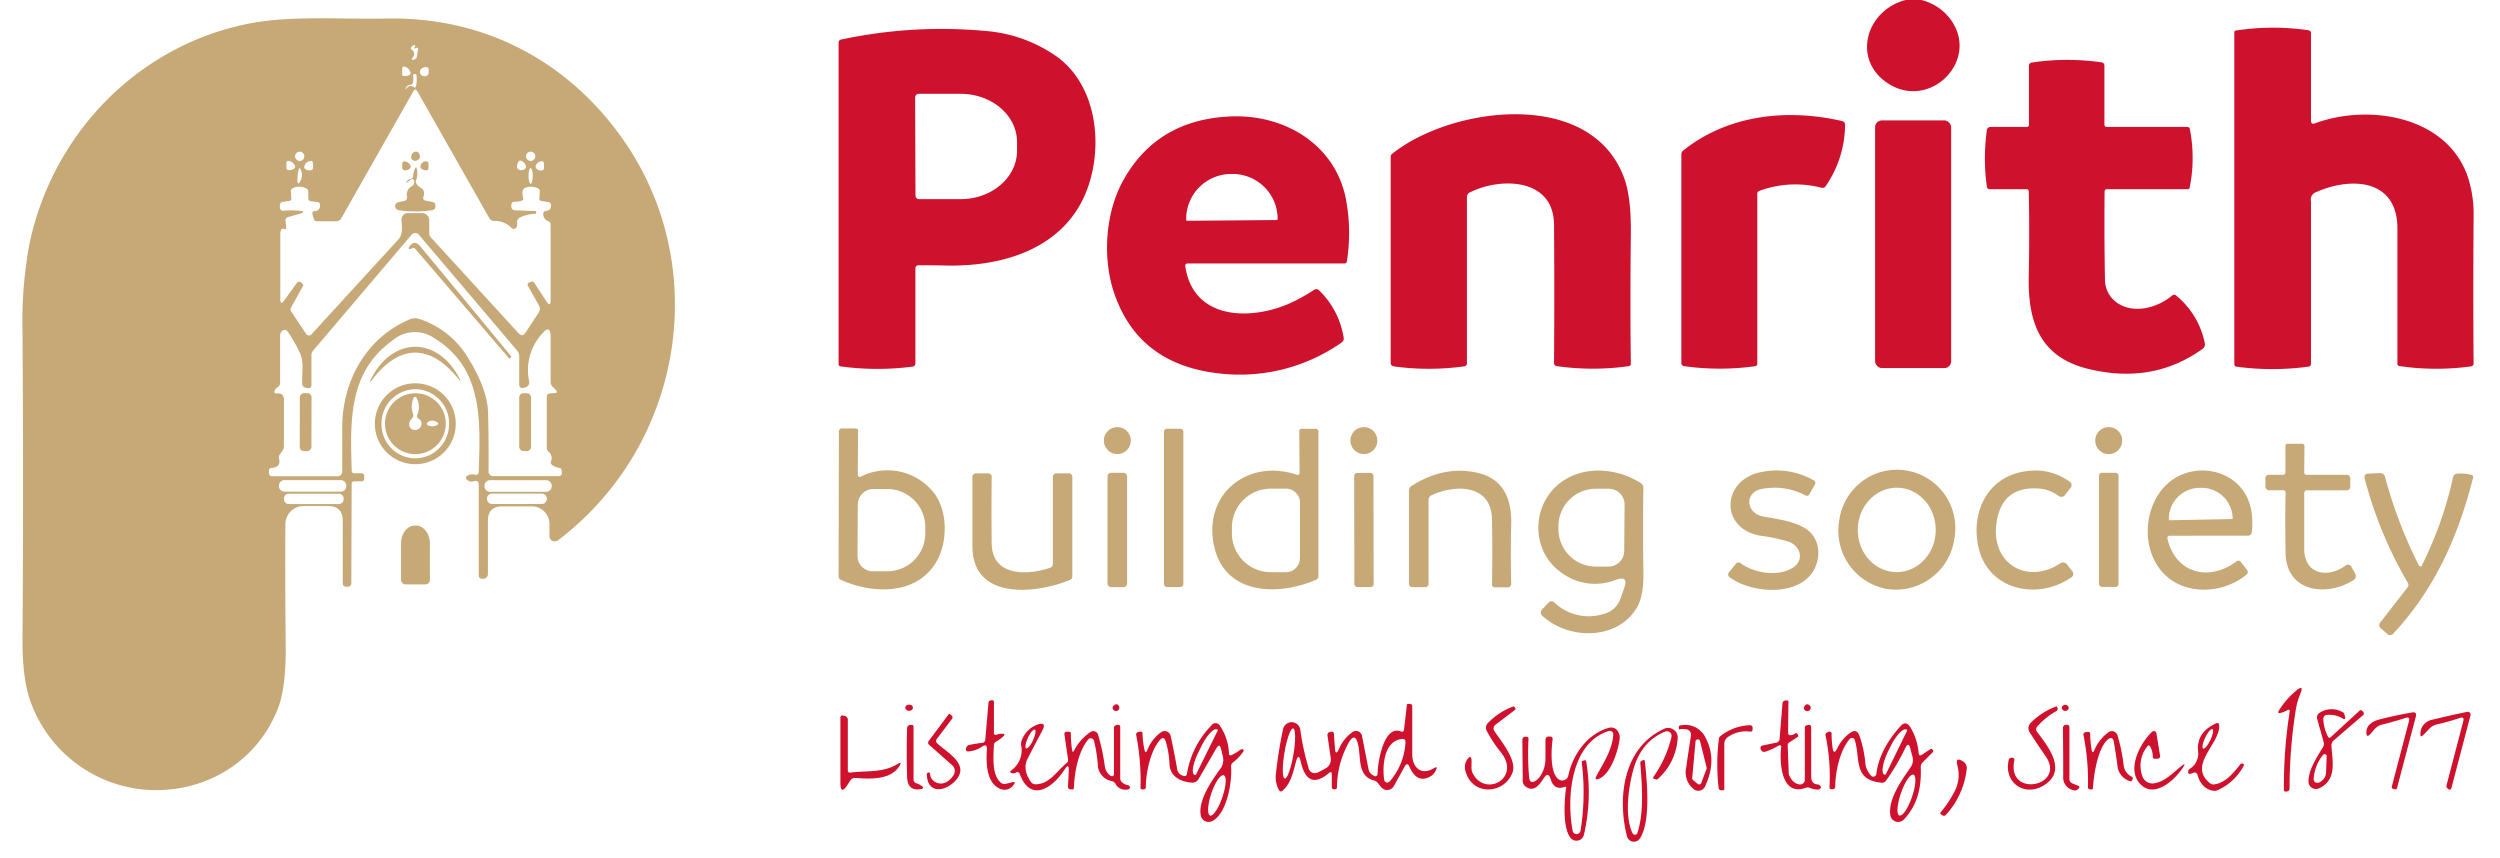 <svg id="Layer_1" data-name="Layer 1" xmlns="http://www.w3.org/2000/svg" viewBox="0 0 539 185"><defs><style>.cls-1{fill:#ce122d;}.cls-2{fill:#c7a877;}</style></defs><path class="cls-1" d="M410.88,0h3.35a11.16,11.16,0,0,1,6,3.78c7.16,8.94-4.21,20.45-13.48,14C399.21,12.53,402.51,2.1,410.88,0Z"/><path class="cls-2" d="M103.21,101.72c.4-11.37.87-22.46-9.69-28.89a7.33,7.33,0,0,0-8.69.41c-9.72,6.87-9.34,17.34-9,28.21a.52.52,0,0,0,.6.58h1.37c.53,0,.78.26.73.79l0,.47a.52.52,0,0,1-.52.48H76.41a.52.52,0,0,0-.59.59l-.08,21.43a.7.7,0,0,1-.7.7H75l-.48,0a.68.68,0,0,1-.62-.68V112.3q0-3.21-3.21-3.19l-5.26,0A3.9,3.9,0,0,0,61.53,113q-.08,12.75.07,26.17.09,8.87-1.6,13.35c-4.53,12-16.4,18.85-29,17.71A28.79,28.79,0,0,1,6.35,150.57q-1.56-4.74-1.5-13.2.24-31.89,0-65.77A91.79,91.79,0,0,1,6.37,52.47c5-23.56,23.15-42.4,46.79-47.28C62.49,3.27,73,4.19,83,4c20.92-.5,39.12,8.82,51.18,25.86,19.48,27.54,13.21,66.1-13.88,86.63a1.16,1.16,0,0,1-1.61-.22,1.17,1.17,0,0,1-.23-.7l0-2.59a3.77,3.77,0,0,0-3.75-3.8h-6.42q-3.09,0-3.1,3.08v11.53a1,1,0,0,1-1,1h-.27a.71.71,0,0,1-.71-.71V104.52q0-1.06-1-.78a1.5,1.5,0,0,1-1.61-.39.45.45,0,0,1,0-.65l0,0a1.87,1.87,0,0,1,1.76-.36C102.93,102.44,103.19,102.25,103.21,101.72ZM89.36,10.37a.48.48,0,0,1,.07-.29c.21-.34.12-.44-.26-.31a.82.82,0,0,0-.42.29.39.39,0,0,0,0,.63A1.07,1.07,0,0,1,89,12.35c-.37.47-.27.64.31.49a.83.83,0,0,0,.31-.16c.46-.44.29-1.41.53-2,.08-.21,0-.34-.21-.38a.45.45,0,0,0-.43.16.08.08,0,0,1-.11,0A.05.05,0,0,1,89.36,10.37Zm-2.33,6a2.84,2.84,0,0,0,1-.08.54.54,0,0,0,.42-.82,1.76,1.76,0,0,0-.93-1q-.81-.37-.81.51v1A.34.34,0,0,0,87,16.38Zm5-.07a.61.61,0,0,0,.39-.56v-.67a.53.53,0,0,0-.63-.6,1.5,1.5,0,0,0-1,.43.88.88,0,0,0,0,1.24h0A1.1,1.1,0,0,0,92.07,16.31Zm-3.59,2a1.11,1.11,0,0,0-.91.58q-.34.62.15.12a1.1,1.1,0,0,1,1.54-.22c.26.19.42.12.48-.19a7.14,7.14,0,0,0,.07-2.47c0-.14-.1-.19-.24-.16l-.25.05a.26.26,0,0,0-.23.34,4.23,4.23,0,0,1,0,1.42A.61.61,0,0,1,88.48,18.27ZM61.07,49.32c-.19-.09-.36,0-.49.31a1.74,1.74,0,0,0-.15.71l0,14.13c0,1,.29,1.09.87.28L64,61a.64.64,0,0,1,.89-.15l.08.07.27.28a.4.4,0,0,1,.07.48l-2.53,4.56a.83.83,0,0,0,0,.91L66,72a.75.75,0,0,0,1,.22l.14-.12q9-9.84,18.76-20.48c1-1.08.76-2.85.65-4.19a1.38,1.38,0,0,1,1.26-1.48H88l2.77,0a1.58,1.58,0,0,1,1.77,1.8l0,2.48a1.46,1.46,0,0,0,.39,1l18.86,20.6c.55.61,1.06.57,1.51-.12l2.82-4.27a1.43,1.43,0,0,0,.06-1.61l-2.31-4.12a.5.5,0,0,1,.28-.8l.39-.17a.53.53,0,0,1,.63.19L117.82,65c.59.89.89.8.89-.27V48.48a.8.8,0,0,0-.57-.82,1.55,1.55,0,0,1-1-1.58.51.51,0,0,1,.48-.58l.39-.08a.94.94,0,0,0,.73-.67,1.12,1.12,0,0,0,.07-.4.7.7,0,0,0-.67-.8l-1.37-.21a.5.5,0,0,1-.48-.6l.1-1.41a.77.77,0,0,0-.46-.76,3.42,3.42,0,0,0-2.62-.12,1,1,0,0,0-.65.84,3.57,3.57,0,0,0,.13,1.38.41.41,0,0,1-.29.58,4.11,4.11,0,0,1-1.48.24c-.54,0-.8.25-.77.8l0,.25a.77.77,0,0,0,.83.81l4.35.16c.15,0,.21.08.18.23l-.06.28a.08.08,0,0,1-.08.07,8.45,8.45,0,0,0-3.41.82,1,1,0,0,0-.56,1.06,1.75,1.75,0,0,1-.14,1,.64.64,0,0,1-.84.33.91.91,0,0,1-.19-.13,5.06,5.06,0,0,0-3.76-1.54,1.13,1.13,0,0,1-1.08-.61L90,19.73c-.3-.54-.6-.54-.91,0L73.58,47.07a1.25,1.25,0,0,1-1.09.63l-4.22,0a.65.65,0,0,1-.62-.48l-.29-1.07a.51.51,0,0,1,.36-.64l.12,0A1.11,1.11,0,0,0,69,44.27a.59.59,0,0,0-.58-.71l-1.29-.16a.66.66,0,0,1-.66-.77l0-1.18a.86.86,0,0,0-.48-.84,3.13,3.13,0,0,0-2.77-.09.75.75,0,0,0-.5.81l.09,1.42a.48.48,0,0,1-.46.57l-1.4.21a.72.72,0,0,0-.61.75l0,.38a.72.72,0,0,0,.88.77,17.39,17.39,0,0,1,3.23,0c1.25.12,1.27.35.06.7l-2.38.67a.71.71,0,0,0-.57.85l.12,1.07C61.81,49.37,61.59,49.56,61.07,49.32ZM65.62,33.7a1,1,0,0,0-2,0h0a1,1,0,0,0,1,1h0A1,1,0,0,0,65.62,33.7Zm49.79,0a1,1,0,1,0-1,1A1,1,0,0,0,115.41,33.72Zm-52,2.63a.45.45,0,0,0,.17-.61,1.69,1.69,0,0,0-1.24-1c-.39-.09-.58.06-.59.45l0,1a.5.5,0,0,0,.49.52h.06A2.3,2.3,0,0,0,63.42,36.35Zm3.65-1.61a1.45,1.45,0,0,0-1.42,1.06.58.58,0,0,0,.38.79,2,2,0,0,0,.83.16c.47,0,.68-.26.65-.73l-.06-1a.35.35,0,0,0-.37-.32Zm44.66.21a3.24,3.24,0,0,0-.26,1,.68.68,0,0,0,.5.7,1.4,1.4,0,0,0,1-.08.65.65,0,0,0,.37-.91,1.55,1.55,0,0,0-1.07-1A.41.41,0,0,0,111.73,35Zm5.55.31a.47.47,0,0,0-.47-.48h0a1.46,1.46,0,0,0-1.24.82.68.68,0,0,0,.1.77,1.27,1.27,0,0,0,.93.42.6.6,0,0,0,.71-.67Zm-2.86,4.38c.25,0,.45-.76.45-1.69h0c0-.93-.2-1.69-.45-1.69h0c-.25,0-.45.76-.45,1.69S114.17,39.64,114.42,39.64Zm-49.73-.46a2.61,2.61,0,0,0,.16-2.56c-.19-.45-.34-.44-.46,0A8.58,8.58,0,0,0,64.14,39C64.15,39.67,64.34,39.73,64.69,39.18Zm.47,43.57c-.09-2.18.44-4.55-.43-6.51a31.7,31.7,0,0,0-2.68-4.72.82.82,0,0,0-1.13-.23.77.77,0,0,0-.22.22,1.62,1.62,0,0,0-.3,1c0,3.33,0,6.66,0,10a1.07,1.07,0,0,1-.54,1,1.32,1.32,0,0,0-.63.73c-.17.47,0,.67.48.62,1-.11,1.51.34,1.51,1.35q0,5.18,0,10a1.67,1.67,0,0,1-.32,1l-.54.75a1.1,1.1,0,0,0-.19.94c.29,1.25-.22,1.9-1.54,2a.58.58,0,0,0-.64.68v.34a.71.71,0,0,0,.81.79h14a1,1,0,0,0,1-1c0-2.93,0-5.87,0-8.84-.24-10.29,5-20,14.56-24a2.8,2.8,0,0,1,2-.1,19.23,19.23,0,0,1,10.58,8.43q4.16,6.73,4.29,11.71.18,6.49.11,12.77a1,1,0,0,0,1,1h0l14,0c.64,0,.9-.3.79-.93l-.08-.49a.44.44,0,0,0-.39-.36,3,3,0,0,1-1.61-.63.67.67,0,0,1-.23-.8,1.76,1.76,0,0,0-.53-2.05,1.12,1.12,0,0,1-.4-.89v-11a.68.68,0,0,1,.63-.68l1-.08c.63,0,.72-.29.27-.74l-.61-.6a1.41,1.41,0,0,1-.45-1.05V72.73q0-3-1.92-.7a11.67,11.67,0,0,0-2.72,10.19,1.13,1.13,0,0,1-.88,1.33l-.26.06c-.67.15-1-.12-1-.81l0-6a1.79,1.79,0,0,0-.44-1.21l-21.2-25a1,1,0,0,0-1.44-.11l-.11.11-21.24,25a1.44,1.44,0,0,0-.36,1l0,6.51a.6.6,0,0,1-.62.6h-.12l-.56-.12A.86.86,0,0,1,65.16,82.75Zm9.51,22a1.22,1.22,0,0,0-1.22-1.22H61.35a1.22,1.22,0,0,0-1.22,1.22v.08A1.22,1.22,0,0,0,61.35,106h12.1a1.22,1.22,0,0,0,1.22-1.22h0Zm44.29,0a1.2,1.2,0,0,0-1.2-1.2h0l-12.1,0a1.2,1.2,0,0,0-1.2,1.2h0v.1a1.2,1.2,0,0,0,1.2,1.2h0l12.1,0a1.2,1.2,0,0,0,1.2-1.2Zm-44.87,2.72a1,1,0,0,0-1-1h0l-10.84,0a1,1,0,0,0-1,1h0v.22a1,1,0,0,0,1,1h0l10.84,0a1,1,0,0,0,1-1h0Zm43.82.06a1.09,1.09,0,0,0-1.09-1.09l-10.72,0a1.09,1.09,0,0,0-1.09,1.09h0v.06a1.09,1.09,0,0,0,1.09,1.09l10.72,0a1.09,1.09,0,0,0,1.09-1.09h0Z"/><path class="cls-1" d="M499.09,26.6c11.69-4.32,28.57-1.57,33,11.63a25.65,25.65,0,0,1,1.22,8.34q-.12,16.86,0,31.7a.65.65,0,0,1-.63.73,54.58,54.58,0,0,1-15.39-.08.49.49,0,0,1-.41-.48q0-15.24,0-29.18c0-10.77-10.08-11.15-17.55-7.83a1.68,1.68,0,0,0-1.08,2,4.49,4.49,0,0,1,0,.64q0,17.67,0,34.34a.58.58,0,0,1-.56.64,57.36,57.36,0,0,1-15.54,0,.5.5,0,0,1-.43-.5V7a.38.38,0,0,1,.35-.42,52.69,52.69,0,0,1,15.57-.07.64.64,0,0,1,.61.71V26C498.26,26.61,498.54,26.8,499.09,26.6Z"/><path class="cls-1" d="M197.36,57.93l0,20.35a.69.69,0,0,1-.68.77A58.67,58.67,0,0,1,181.26,79a.48.48,0,0,1-.46-.53V9.23a.66.66,0,0,1,.58-.71,103.18,103.18,0,0,1,30.89-1.86A30.92,30.92,0,0,1,228,12.31c8.66,6.42,9.9,19.53,6.26,28.86-4.81,12.29-17.74,16.34-30.25,16.08q-3.09-.07-6-.06A.65.65,0,0,0,197.36,57.93ZM197.3,21l.08,21.16a.76.76,0,0,0,.77.77l9,0c6.71,0,12.14-4.7,12.12-10.45V30.6c0-5.75-5.48-10.39-12.19-10.37h0l-9,0a.76.76,0,0,0-.77.77Z"/><path class="cls-1" d="M453.75,41.3q-.09,9.86.08,18.8a6.09,6.09,0,0,0,2.37,5c3.54,2.73,8.88,1.35,12.11-1.38a.63.63,0,0,1,.87,0,17.83,17.83,0,0,1,6.16,10.18,1.22,1.22,0,0,1-.52,1.36q-10.74,7.68-24.65,4.26c-10.3-2.54-13-10-12.77-20.07q.19-9.64,0-18.2a.47.47,0,0,0-.46-.46H429a.57.57,0,0,1-.63-.55,43.66,43.66,0,0,1,0-12.19.79.79,0,0,1,.77-.68h7.77a.47.47,0,0,0,.53-.53V14.23a.68.68,0,0,1,.64-.75,51.66,51.66,0,0,1,14.95-.05.72.72,0,0,1,.68.79V26.8a.5.5,0,0,0,.56.56l17.22,0a.61.61,0,0,1,.66.54,32.37,32.37,0,0,1-.06,12.56.4.4,0,0,1-.39.33H454.3A.49.49,0,0,0,453.75,41.3Z"/><path class="cls-1" d="M316.27,42.5V78.27a.64.64,0,0,1-.63.72,55.44,55.44,0,0,1-15.17,0,.74.74,0,0,1-.64-.74V33.78a.72.72,0,0,1,.28-.58c12.57-10.18,43.1-14.46,50.13,5.39q1.45,4.11,1.37,11.69-.17,15.31,0,28.18a.49.49,0,0,1-.42.48,55.38,55.38,0,0,1-15.54,0,.68.68,0,0,1-.6-.69q.11-15.16,0-29.81c-.09-10.16-11.63-10.21-18.05-7A1.08,1.08,0,0,0,316.27,42.5Z"/><path class="cls-1" d="M379.27,41.17a.62.62,0,0,0-.4.58v36.7a.51.51,0,0,1-.44.5,55.07,55.07,0,0,1-15.28,0,.68.68,0,0,1-.65-.75V33.3a1,1,0,0,1,.4-.84c9.55-7.66,22.31-9.12,34.25-6.36a.77.77,0,0,1,.65.84,23.54,23.54,0,0,1-4.2,13.22.8.8,0,0,1-.85.33A22.37,22.37,0,0,0,379.27,41.17Z"/><path class="cls-1" d="M255.56,57.5c1.87,12.08,15.23,11.56,23.51,7.43a41,41,0,0,0,4.27-2.45.83.83,0,0,1,1.05.11,18.16,18.16,0,0,1,5.31,10.24,1,1,0,0,1-.42,1,38.3,38.3,0,0,1-26.56,6.67q-17.39-2-22.56-17.46c-2.48-7.44-1.87-17.18,2-24.12q7.23-13.07,23-13.81c11.36-.54,22.3,5.62,24.91,17.27a38.89,38.89,0,0,1,.33,13.87.56.56,0,0,1-.62.55H256.19C255.69,56.77,255.48,57,255.56,57.5Zm.42-9.9,19.24-.16a.24.24,0,0,0,.24-.24h0v-.14a9.7,9.7,0,0,0-9.83-9.55h-.22a9.7,9.7,0,0,0-9.67,9.72h0v.14A.24.24,0,0,0,256,47.6Z"/><rect class="cls-1" x="404.27" y="25.96" width="16.4" height="53.4" rx="1.46"/><path class="cls-2" d="M89.77,34.63a.86.86,0,0,1-1.1-.51.74.74,0,0,1,0-.33,1.08,1.08,0,0,1,.8-1.07.72.72,0,0,1,.83.31C90.73,33.8,90.57,34.34,89.77,34.63Z"/><path class="cls-2" d="M88.48,35.65a.55.55,0,0,1-.11.68,1.59,1.59,0,0,1-.85.39c-.53.08-.79-.15-.8-.69V35.4c0-.49.23-.68.71-.56A1.58,1.58,0,0,1,88.48,35.65Z"/><path class="cls-2" d="M92,34.8a.38.38,0,0,1,.37.37h0v1c0,.43-.22.61-.64.55a2,2,0,0,1-.78-.28.55.55,0,0,1-.29-.59A1.17,1.17,0,0,1,92,34.8Z"/><path class="cls-2" d="M87.74,42.31a2,2,0,0,1,1-2.13,1,1,0,0,0,.48-1.34.37.37,0,0,0-.46-.23l-.12.07a5.9,5.9,0,0,1-.58.44q-.9.59-.18-.21a1,1,0,0,1,.61-.31.69.69,0,0,0,.58-.63,4.74,4.74,0,0,1,.35-1.51c.21-.51.36-.5.46,0a4.17,4.17,0,0,1-.16,2.37.82.82,0,0,0,.09.8,2.79,2.79,0,0,0,1,.93,1.15,1.15,0,0,1,.6.93,2.18,2.18,0,0,1-.1.92.58.58,0,0,0,.5.85l1.46.29a.69.69,0,0,1,.59.68A.89.89,0,0,1,93,45.35a25.6,25.6,0,0,1-6.89,0,1.1,1.1,0,0,1-.68-.33.77.77,0,0,1-.22-.64.8.8,0,0,1,.68-.78L87,43.35A.8.8,0,0,0,87.74,42.31Z"/><path class="cls-2" d="M88.77,53.56a.72.72,0,0,1-.48.15.17.17,0,0,1-.17-.19.24.24,0,0,1,0-.08q1.13-2,2.55-.27Q100,64.44,110.11,76.7a.27.27,0,0,1,0,.43l-.2.17a.08.08,0,0,1-.12,0L89.53,53.66A.56.56,0,0,0,88.77,53.56Z"/><path class="cls-2" d="M98.6,81.4c-6.32-7.58-12.86-7-18.69.89a.08.08,0,0,1-.1,0h0a.13.13,0,0,1,0-.19c4.6-9.65,14.6-9.83,19.41-.2a.11.11,0,0,1,0,.13.08.08,0,0,1-.08,0,.27.27,0,0,1-.2-.21A1.22,1.22,0,0,0,98.6,81.4Z"/><path class="cls-2" d="M98.26,91.36a8.71,8.71,0,0,1-8.72,8.72h0a8.71,8.71,0,0,1-8.72-8.72h0a8.71,8.71,0,0,1,8.72-8.72h0a8.71,8.71,0,0,1,8.72,8.72Zm-9,7.46a7.35,7.35,0,0,0,7.55-7.16h0a7.35,7.35,0,0,0-7-7.74h0a7.35,7.35,0,0,0-7.55,7.16h0a7.35,7.35,0,0,0,7,7.74Z"/><rect class="cls-2" x="59.64" y="89.75" width="12.5" height="2.52" rx="0.88" transform="translate(-25.23 156.74) rotate(-89.9)"/><path class="cls-2" d="M96.1,91.35a6.56,6.56,0,0,1-6.56,6.56h0A6.56,6.56,0,0,1,83,91.35h0a6.56,6.56,0,0,1,13.12,0Zm-6.11-2a4.1,4.1,0,0,0-.19-3.6.34.34,0,0,0-.46-.15.35.35,0,0,0-.16.18,4.61,4.61,0,0,0-.13,3.46.9.9,0,0,1-.25,1,1.74,1.74,0,0,0-.56,1,1.15,1.15,0,0,0,.64,1.32,1.39,1.39,0,0,0,2-1.07,1.19,1.19,0,0,0-.62-1.22A.67.67,0,0,1,90,89.36ZM94.17,91a1.59,1.59,0,0,0-1.9,0c-.38.29-.35.54.09.73a2,2,0,0,0,1.8-.05C94.59,91.48,94.59,91.24,94.17,91Z"/><rect class="cls-2" x="111.95" y="84.77" width="2.54" height="12.48" rx="0.86"/><circle class="cls-2" cx="240.9" cy="94.99" r="2.91"/><circle class="cls-2" cx="294.05" cy="94.99" r="2.91"/><circle class="cls-2" cx="454.64" cy="94.99" r="2.92"/><path class="cls-2" d="M185.72,102.7a12.74,12.74,0,0,1,15.81,3.8c2.92,4.12,2.79,10.76.12,15-4.33,6.86-13.66,6.55-20.31,3.53a.85.85,0,0,1-.54-.84l.07-31.07a.66.66,0,0,1,.75-.75h2.83A.5.5,0,0,1,185,93l-.06,9.27C185,102.79,185.21,103,185.72,102.7Zm-.78,6-.06,11.16a3.29,3.29,0,0,0,3.27,3.31h0l3.21,0a8.19,8.19,0,0,0,8.13-8.25h0v-1.14a8.2,8.2,0,0,0-8-8.34l-3.21,0a3.29,3.29,0,0,0-3.31,3.27Z"/><rect class="cls-2" x="250.95" y="92.43" width="4.18" height="34.14" rx="0.61"/><path class="cls-2" d="M280.19,101.82l-.07-8.91a.47.47,0,0,1,.46-.46l3,0a.58.58,0,0,1,.67.66V124.2a.81.81,0,0,1-.54.81c-8.84,3.78-20.36,3-22.13-8.2-1.72-10.91,7.92-17.84,17.89-14.48C280,102.49,280.2,102.32,280.19,101.82Zm.09,18.54,0-12a3,3,0,0,0-3-3H274a8.36,8.36,0,0,0-8.4,8.33h0V115a8.36,8.36,0,0,0,8.36,8.36h3.29a3,3,0,0,0,3-3Z"/><path class="cls-2" d="M496.79,106.37q0,5.84,0,12c.05,5.57,5.14,6.3,8.85,3.61a.81.81,0,0,1,1.35.3l.8,1.43a1,1,0,0,1-.33,1.33c-5.77,3.7-14.54,2.69-14.69-5.81q-.12-6.91,0-12.94a.51.51,0,0,0-.58-.59l-2.77,0a.87.87,0,0,1-1-1v-1.51a.72.72,0,0,1,.82-.82h2.91a.52.52,0,0,0,.59-.59l0-5.58a.46.46,0,0,1,.53-.53h3a.5.5,0,0,1,.57.57l-.05,5.57a.48.48,0,0,0,.55.55h8.48a.81.81,0,0,1,.91.93l0,1.48a.85.85,0,0,1-1,.94l-8.25,0A.6.6,0,0,0,496.79,106.37Z"/><path class="cls-2" d="M308,107.73l0,18.06a.7.7,0,0,1-.8.79h-2.66a.68.68,0,0,1-.75-.77V105.74a1.15,1.15,0,0,1,.58-1q7.06-4.47,14.28-2.78c5.51,1.29,7.3,5.67,7.17,11.08q-.17,6.52,0,12.81a.76.76,0,0,1-.73.78h0l-2.75,0a.59.59,0,0,1-.66-.67q.11-6.75,0-14c-.14-7.54-7.81-7.55-12.88-5.26A1.15,1.15,0,0,0,308,107.73Z"/><path class="cls-2" d="M348.41,125a12.14,12.14,0,0,1-11.73-1.51c-6.56-4.55-6.62-14.3-.53-19.2,5-4,12.34-3.5,17.62-.12a1.15,1.15,0,0,1,.55,1q-.15,8.59,0,18.3c.06,3.31-.41,5.82-1.4,7.51-4.2,7.15-14.84,7-20.45,1.73a.91.91,0,0,1,0-1.31v0l1.36-1.42a.88.88,0,0,1,1.38,0,10.7,10.7,0,0,0,10.43,2.42,5.16,5.16,0,0,0,3.79-3.48c.25-.73.5-1.44.75-2.15Q351.16,124,348.41,125Zm1.77-6.2.08-10a3.4,3.4,0,0,0-3.37-3.43h0l-2.62,0a8.08,8.08,0,0,0-8.27,7.89h0v.9a8.08,8.08,0,0,0,8.13,8l2.62,0a3.4,3.4,0,0,0,3.43-3.37Z"/><path class="cls-2" d="M386.61,122.34c2.52-1.67,1.51-4.81-1.2-5.62a36,36,0,0,0-5.49-1.17c-9.34-1.28-8.85-12.31.06-13.82a16,16,0,0,1,11,1.81.64.64,0,0,1,.27,1l-1.14,2a.59.59,0,0,1-.88.25,14.27,14.27,0,0,0-9.26-1.4c-4,.69-3.61,5.36.31,6,2.89.51,6.66,1,9.15,2.67,3.39,2.32,3.26,7.14.83,10-3.85,4.49-12.83,3.68-17.27.45a.72.72,0,0,1-.16-1.18l1.32-1.66a.79.79,0,0,1,1.21-.17C378.12,123.49,383.35,124.5,386.61,122.34Z"/><path class="cls-2" d="M406.92,127a12.75,12.75,0,0,1-10.39-14.72h0a12.57,12.57,0,1,1,24.82,3.92h0A12.75,12.75,0,0,1,406.92,127Zm2-3.65c4.64,0,8.41-4.06,8.42-9.09s-3.74-9.1-8.38-9.11h0c-4.64,0-8.41,4.06-8.42,9.09s3.74,9.1,8.38,9.11Z"/><path class="cls-2" d="M430.42,112.93c-1.13,8.52,6.53,13.22,13.71,8.57a1.06,1.06,0,0,1,1.58.28l1,1.27a.93.93,0,0,1-.25,1.51c-7.21,4.91-17.8,2.69-19.89-6.52-1.78-7.87,2.19-15.55,10.53-16.48a12.46,12.46,0,0,1,9.05,2.25.89.89,0,0,1,.2,1.45l-1.1,1.41a1,1,0,0,1-1.47.21,7.88,7.88,0,0,0-3.78-1.51Q431.52,104.54,430.42,112.93Z"/><path class="cls-2" d="M467.76,115.5a.47.47,0,0,0-.47.47.34.34,0,0,0,0,.1c1.72,7.61,9,9.36,14.85,5a.62.62,0,0,1,1,.13l1.25,1.58a.75.75,0,0,1-.14,1.19c-4.35,3.5-11,4.33-15.76,1.31-7.5-4.76-7-17.12,0-21.92a11.38,11.38,0,0,1,12.84.12q4.9,3.58,4.18,11.13a.87.87,0,0,1-1,.88Zm0-3.33,13.45-.26a.15.15,0,0,0,.15-.15v-.15a6.69,6.69,0,0,0-6.92-6.43h-.17a6.68,6.68,0,0,0-6.67,6.69V112a.15.15,0,0,0,.15.15Z"/><rect class="cls-2" x="238.78" y="101.93" width="4.22" height="24.66" rx="0.75"/><rect class="cls-2" x="452.55" y="101.93" width="4.2" height="24.62" rx="0.62"/><path class="cls-2" d="M227,121.51l0-18.7a.76.76,0,0,1,.75-.76l2.5,0a.81.81,0,0,1,.94.92v21.25a.82.82,0,0,1-.54.82c-7.07,2.93-20.94,4.57-21-7.22q0-7.61,0-14.88a.77.77,0,0,1,.88-.87h2.44a.74.74,0,0,1,.84.86q-.09,7.42,0,14.33c.14,7.08,7.73,6.79,12.5,5.19A.89.89,0,0,0,227,121.51Z"/><rect class="cls-2" x="291.98" y="101.96" width="4.16" height="24.62" rx="0.62" transform="translate(-0.2 0.51) rotate(-0.1)"/><path class="cls-2" d="M522.18,121.85a80.85,80.85,0,0,0,6.71-19,1,1,0,0,1,.85-.74,9,9,0,0,1,3.07.27.47.47,0,0,1,.38.64C530,115.57,525,126.9,516.06,136.54a.9.9,0,0,1-1.43.07l-1.26-1.1a.9.9,0,0,1-.13-1.38l5.82-7.48a.84.84,0,0,0,.07-1A88,88,0,0,1,509.79,103a.72.72,0,0,1,.53-.87l.13,0L513,102a1.09,1.09,0,0,1,1.24.9,99.23,99.23,0,0,0,7.26,19,.4.4,0,0,0,.71,0Z"/><path class="cls-2" d="M87.47,126a1,1,0,0,1-1-1v-7.93c0-2.07,1.36-3.75,3-3.76h.16c1.68,0,3,1.67,3.06,3.74V125a1,1,0,0,1-1,1H87.47Z"/><path class="cls-1" d="M493.1,153.15a5.52,5.52,0,0,1-1.33.53c-.59.15-.73,0-.4-.56a17.43,17.43,0,0,1,3.73-4.25c1.13-.91,1.42-.7.87.65a16.12,16.12,0,0,0-1,3.51,108.35,108.35,0,0,0-1.34,17,.63.63,0,0,1-.54.62l-.3,0c-.25,0-.38-.07-.38-.32a102,102,0,0,1,1.24-16.85C493.7,153,493.53,152.9,493.1,153.15Z"/><path class="cls-1" d="M215,158.36a3.12,3.12,0,0,1,1-.17c.66,0,.74.2.25.64a9.49,9.49,0,0,1-1.49,1.07.88.88,0,0,0-.48.8c-.08,2.45-.5,6.4,1.54,8.07a1.11,1.11,0,0,0,1,.23l1.44-.35c.57-.14.68,0,.32.49a2.33,2.33,0,0,1-3.05.88c-2.91-1.28-2.94-5.67-2.76-8.38.07-1-.29-1.18-1.1-.63a5.8,5.8,0,0,1-2.9,1q-.56,0-.51-.51a.89.89,0,0,1,.77-.89,21.67,21.67,0,0,1,2.68-.44.73.73,0,0,0,.72-.74l.68-7.85a.59.59,0,0,1,.58-.59l.28,0c.21,0,.32.07.32.28l0,6.52C214.22,158.36,214.48,158.55,215,158.36Z"/><path class="cls-1" d="M383.32,160.84a15.25,15.25,0,0,1-2.47,1.15c-.68.26-1.11.06-1.28-.6a.53.53,0,0,1,.38-.65h0l3-.62a.84.84,0,0,0,.73-.82l.62-7.59a.68.68,0,0,1,.7-.69l.28,0c.21,0,.31.08.31.29l-.08,6.61c0,.43.2.62.63.58a1.6,1.6,0,0,0,.88-.36.35.35,0,0,1,.49.05.21.21,0,0,1,.06.1l.11.3a.2.2,0,0,1-.08.27l-1.8,1.19a.79.79,0,0,0-.37.73l.23,6.13a3.33,3.33,0,0,0,.41.84,2.69,2.69,0,0,0,1.8,1.36,1.05,1.05,0,0,0,1.25-.81,1.5,1.5,0,0,0,0-.22l0-11.18a.57.57,0,0,1,.5-.56l.37-.05a.45.45,0,0,1,.5.4v0c0,3.5,0,7.08,0,10.75,0,.82.36,1.61,1.29,1.67a.9.9,0,0,1,.77.46.27.27,0,0,1,0,.31.65.65,0,0,1-.61.36,4.45,4.45,0,0,1-1.69-.36,1.24,1.24,0,0,0-1,0c-5.18,1.81-5.58-5.3-5.26-8.54C384.12,160.68,383.87,160.53,383.32,160.84Z"/><path class="cls-1" d="M279.43,164.17c-.6,2.17-1.09,4.74-2.88,6.27-.35.31-.64.25-.85-.17a5.78,5.78,0,0,1-.62-3.39,93,93,0,0,1,1.55-9.68,1.89,1.89,0,0,1,3.73.23,52.41,52.41,0,0,0,1.73,8,1.42,1.42,0,0,0,2.24,1c.49-.23,1-.49,1.44-.76a2.13,2.13,0,0,0,1.12-2.32l-.69-4.8a.64.64,0,0,1,.49-.72l.28-.06c.38-.09.59.06.62.45l.22,3.06c.09,1.22.38,1.27.89.15a8.56,8.56,0,0,1,2.92-3.61,1.3,1.3,0,0,1,1.81.32,1.43,1.43,0,0,1,.21.49l1.42,7.24a1.8,1.8,0,0,0,.84,1.2l.34.21a.5.5,0,0,0,.7-.16.51.51,0,0,0,.08-.29c-.06-2.09,1.27-10.64,5-9.13.41.17.64,0,.69-.41l.61-5.28a.25.25,0,0,1,.3-.24l.35,0a.49.49,0,0,1,.51.55c0,3.17,0,6.59,0,10.28,0,2.75,1.81,4.76,4.71,3,.53-.33.68-.21.43.37a3,3,0,0,1-1.52,1.59c-1.78.85-3.19.1-4.24-2.27-.29-.67-.62-.69-1-.05l-2.34,4.23a1.66,1.66,0,0,1-2.24.66,1.68,1.68,0,0,1-.48-.4l-.81-1a1.33,1.33,0,0,0-.68-.43c-3.67-.94-2.86-4.8-3.47-7.62q-.68-3.15-2.2-.31a20.14,20.14,0,0,0-2.39,9.4.4.4,0,0,1-.42.4h0l-.29,0a.44.44,0,0,1-.4-.44l0-2.77c0-.53-.2-.63-.61-.29-3.22,2.69-5.15,1.64-6.1-2.47C280.13,162.86,279.8,162.86,279.43,164.17ZM277,167.85c.53.08,1.37-2.26,1.87-5.24h0c.5-3,.47-5.47-.07-5.56h0c-.53-.08-1.37,2.26-1.87,5.24h0c-.5,3-.47,5.47.07,5.55Zm22.6.65a14,14,0,0,0,3.42-8.39q.07-.88-.81-.78c-3.85.45-4.21,5.82-3.78,8.81a.68.68,0,0,0,.78.57A.65.65,0,0,0,299.55,168.5Z"/><path class="cls-1" d="M195.53,152.05a1.14,1.14,0,0,1,.9-.05.61.61,0,0,1,.35.79.64.64,0,0,1-.18.25.87.87,0,0,1-1.17,0,.6.6,0,0,1-.13-.83A.53.53,0,0,1,195.53,152.05Z"/><path class="cls-1" d="M240.42,151.91a.55.55,0,0,1,.66.1.77.77,0,0,1,.21.8.71.71,0,0,1-.89.46.65.65,0,0,1-.35-.24C239.72,152.62,239.85,152.24,240.42,151.91Z"/><path class="cls-1" d="M389.26,152a.57.57,0,0,1,.78,0,.68.68,0,0,1,.27.91.75.75,0,0,1-1,.34.91.91,0,0,1-.16-.11C388.81,152.8,388.85,152.44,389.26,152Z"/><path class="cls-1" d="M444.72,152.19a.78.78,0,0,1,1-.1.64.64,0,0,1,.17.89.62.62,0,0,1-.41.27.82.82,0,0,1-.88-.34A.54.54,0,0,1,444.72,152.19Z"/><path class="cls-1" d="M322.2,157.64c1.4,2.1,4.9,6.28,3.9,8.92-1.75,4.61-8.56,5.19-10.12-.22a2.91,2.91,0,0,1,.59-2.89c.36-.4.58-.33.66.2.15,1-.2,2.15.3,3.1,2.7,5.23,10.56,1,6-4.63a28.39,28.39,0,0,1-3-4.56,1.43,1.43,0,0,1,.23-1.64,14.57,14.57,0,0,1,5.55-3.62c.07,0,.12,0,.17.06l.23.35a.24.24,0,0,1-.06.33l-4.26,3.24A1,1,0,0,0,322.2,157.64Z"/><path class="cls-1" d="M439.18,156.7a.86.86,0,0,0,0,1.07c2.39,3.2,6.57,8.3,1.58,11.49-4.18,2.67-8.82-.42-7.68-5.43a.59.59,0,0,1,.48-.46l.25,0a.44.44,0,0,1,.49.36.76.76,0,0,1,0,.15c-1.77,8.31,11.3,5.67,6.72-.87-1.15-1.65-2.3-3.36-3.43-5.14a1.6,1.6,0,0,1,.21-2,14.91,14.91,0,0,1,5.53-3.56.09.09,0,0,1,.12,0l.13.26a.55.55,0,0,1-.22.74A15.57,15.57,0,0,0,439.18,156.7Z"/><path class="cls-1" d="M502.57,158.87l6.14-5.64a.4.4,0,0,1,.55,0l.24.25a.49.49,0,0,1,0,.69h0l-6.36,5.47a1.36,1.36,0,0,0-.48,1.13c.2,3.37,1.25,7.37-2.66,9.19a1.61,1.61,0,0,1-2.29-1.43c-.05-2.52,1.86-5.34,3.12-7.45a1.37,1.37,0,0,0,.15-1.1l-1.4-5a1.15,1.15,0,0,1,.56-1.32,4.72,4.72,0,0,1,5.13,0,.45.45,0,0,1,.14.19l.23.86a.25.25,0,0,1-.18.31.34.34,0,0,1-.2,0,5.54,5.54,0,0,0-3.52-.89.83.83,0,0,0-.83.91,8.79,8.79,0,0,0,.95,3.66Q502.09,159.31,502.57,158.87Zm-2.07,9.52a2.38,2.38,0,0,0,1-1.87l.13-3.46a.43.43,0,0,0-.42-.46.44.44,0,0,0-.37.16,9.11,9.11,0,0,0-2,5c-.07.74.26,1.06,1,1A1.38,1.38,0,0,0,500.5,168.39Z"/><path class="cls-1" d="M518.66,154.78q-2.67.85-5.18,1.47c-1.15.28-1.67,1.17-2.42,2-.59.63-.88.51-.87-.35q0-2.09,3.06-2.85,3.54-.88,6.78-1.44c.73-.13,1,.17.82.9L516.8,169.9a.39.39,0,0,1-.48.27h0l-.32-.09a.4.4,0,0,1-.31-.56l3.69-14.06C519.54,154.81,519.31,154.58,518.66,154.78Z"/><path class="cls-1" d="M530.36,154.79c-1.57.51-3.19,1-4.84,1.36s-2,1.4-3.13,2.38c-.4.37-.58.29-.55-.26a3.08,3.08,0,0,1,2.49-3.08q3.61-.9,7.59-1.71a.61.61,0,0,1,.72.48.53.53,0,0,1,0,.28L528.5,170a.35.35,0,0,1-.43.24l-.11-.05-.2-.15a.66.66,0,0,1-.28-.77l3.61-13.8C531.27,154.8,531,154.57,530.36,154.79Z"/><path class="cls-1" d="M202.11,160.3c2.1,2,7.31,4.62,3.71,8.19-2.25,2.22-5.81,2.69-6-1.5a.39.39,0,0,1,.28-.42c.25-.08.38,0,.41.27a2.2,2.2,0,0,0,1.41,1.9c1.51.65,3-.47,3.73-1.74a1.65,1.65,0,0,0-.34-2l-5-4.43a.6.6,0,0,1-.08-.82l4.28-5.73a.22.22,0,0,1,.37,0l.31.27a.49.49,0,0,1,.08.67l-3.32,4.4A.69.69,0,0,0,202.11,160.3Z"/><path class="cls-1" d="M183.36,166.57c3.36-.44,6.84.07,9.9-1.71,1-.59,1.17-.41.49.54-2,2.81-6.21,2.54-9.31,2.33a1.18,1.18,0,0,0-1.13.57l-.6.92c-1,1.55-1.51,1.41-1.52-.44l0-14c0-.43.21-.59.62-.5l.25.06a.85.85,0,0,1,.73.92V166C182.75,166.44,183,166.62,183.36,166.57Z"/><path class="cls-1" d="M247.37,161.68a8.57,8.57,0,0,1,2.95-3.81,1.33,1.33,0,0,1,2.08.8q.78,3.6,1.39,7.08a1.75,1.75,0,0,0,1.47,1.54.48.48,0,0,0,.64-.46,19.38,19.38,0,0,1,5.23-10.37,1.09,1.09,0,0,1,1.94.1,11.19,11.19,0,0,1,1.89,5.83c0,.45.25.58.66.37a12.11,12.11,0,0,0,1.75-1.08.72.72,0,0,1,.48-.15.36.36,0,0,1,.25.13.24.24,0,0,1,0,.31,10.42,10.42,0,0,1-2.29,2.44,1,1,0,0,0-.39.9c.28,3-.86,10.26-4.15,11.75a1.71,1.71,0,0,1-2.26-.86,2.29,2.29,0,0,1-.12-.37c-.64-3.27,2.47-7.69,4.24-10.12a3.15,3.15,0,0,0,.52-2.61l-.4-1.64c-.21-.86-.53-.91-1-.14L258.39,168a1.48,1.48,0,0,1-1.38.74c-2.45-.16-4.78-1.33-4.87-4a18.41,18.41,0,0,0-.82-4.89c-.27-.86-.69-.95-1.28-.26-2.09,2.44-3,7.23-3,10.12a.44.44,0,0,1-.49.48h-.27q-.41,0-.39-.39a50.93,50.93,0,0,0-.93-11.34.54.54,0,0,1,.41-.63l.43-.08c.34-.07.52.07.53.42a17.53,17.53,0,0,0,.43,3.49C246.9,162.31,247.11,162.33,247.37,161.68ZM257.85,167l4.68-9.47a.19.19,0,0,0-.08-.26h0l-.08,0c-.69-.34-2.19,1.27-3.34,3.6h0l-.68,1.38c-1.15,2.32-1.52,4.48-.83,4.83l.08,0A.19.19,0,0,0,257.85,167Zm3,8.84c.66.23,1.86-1.53,2.68-3.93h0c.82-2.4,1-4.53.3-4.75s-1.86,1.53-2.68,3.93h0C260.37,173.46,260.23,175.59,260.89,175.81Z"/><path class="cls-1" d="M414.39,162.71l1.84-1.22a.21.21,0,0,1,.29,0l.19.21a.34.34,0,0,1,0,.47l-2.21,2.23a1.34,1.34,0,0,0-.38,1c.16,4.26-.63,8.08-3.63,11.27a1.71,1.71,0,0,1-2.94-.93c-.49-3.53,2.49-7.56,4.39-10.34a2.67,2.67,0,0,0,.39-2.26l-.5-1.88q-.35-1.33-1-.09a47.78,47.78,0,0,1-4.17,7.1,1.06,1.06,0,0,1-1.05.48c-6.13-.63-4.44-5.05-5.73-9.23a.61.61,0,0,0-.77-.4.53.53,0,0,0-.28.18c-2.2,2.49-3.11,7.18-3.15,10.24a.56.56,0,0,1-.62.61h-.26a.38.38,0,0,1-.37-.37v0a42.5,42.5,0,0,0-.83-11.15.63.63,0,0,1,.4-.76l.24-.1a.49.49,0,0,1,.65.27.39.39,0,0,1,0,.18,23.4,23.4,0,0,0,.21,3c.15,1.11.48,1.16,1,.16A8.69,8.69,0,0,1,398.9,158q1.41-1,2,.63a24.38,24.38,0,0,1,1.26,5.84,4.61,4.61,0,0,0,1.24,2.76.65.65,0,0,0,1.13-.36q.66-5.25,5.19-10.28c.79-.89,1.51-.82,2.15.19a12.81,12.81,0,0,1,1.79,5.59Q413.72,163.14,414.39,162.71Zm-7.8,4.21,4.56-9.35a.2.2,0,0,0-.09-.27h0l-.09,0c-.71-.36-2.26,1.35-3.47,3.81h0l-.38.79c-1.2,2.46-1.6,4.74-.88,5.09h0l.08,0a.2.2,0,0,0,.27-.09Zm2.93,8.9c.66.22,1.87-1.55,2.7-4h0c.83-2.42,1-4.56.32-4.79h0c-.66-.22-1.87,1.55-2.7,4h0c-.83,2.42-1,4.56-.32,4.79Z"/><path class="cls-1" d="M240.17,166.89V157a.63.63,0,0,1,.55-.68l.25-.05a.46.46,0,0,1,.55.35.41.41,0,0,1,0,.11v11.05a1.2,1.2,0,0,0,.39.89,2.57,2.57,0,0,0,1.34.63.4.4,0,0,1,.32.29.45.45,0,0,1-.1.5.35.35,0,0,1-.16.08,2.42,2.42,0,0,1-2.83-1.21,1.27,1.27,0,0,0-.75-.55,3.68,3.68,0,0,1-3.05-3.59,30.47,30.47,0,0,0-.81-5.1.73.73,0,0,0-1.27-.28c-2.18,2.71-2.94,7.1-3.07,10.43a.29.29,0,0,1-.34.32h-.27c-.47,0-.69-.24-.66-.7l.17-3.23c.07-1.29-.25-1.39-.94-.3-2.28,3.58-7.23,7.46-9.65.85a.52.52,0,0,0-.67-.31l-.11.06a1,1,0,0,1-.8.16c-.55-.12-.6-.35-.15-.68a5.3,5.3,0,0,0,2.05-5.33,2.38,2.38,0,0,1,.23-1.36,5.75,5.75,0,0,1,3.15-3.09q2.28-.78,1.14,1.34c-1.07,2-2.12,4-3.14,6-.77,1.55-.53,3.2.74,5a1.21,1.21,0,0,0,1,.49c3,0,4.59-2.9,6.71-4.6a.75.75,0,0,0,.29-.72l-.78-5.33c-.07-.47.14-.7.61-.68l.42,0a.33.33,0,0,1,.35.38,24.22,24.22,0,0,0,.26,3.58c.07.45.21.48.44.08a10.64,10.64,0,0,1,3.57-4,1.06,1.06,0,0,1,1.47.33,1.59,1.59,0,0,1,.12.27,43.35,43.35,0,0,1,1.45,6.76,3,3,0,0,0,1.26,2.1.48.48,0,0,0,.67-.11A.47.47,0,0,0,240.17,166.89Zm-18.94-5.55c.3.14,1-.64,1.49-1.75s.7-2.13.39-2.27h0c-.3-.14-1,.64-1.49,1.75s-.7,2.13-.39,2.27Z"/><path class="cls-1" d="M473,166.58l-.61.23c-.42.15-.63,0-.62-.44a.71.71,0,0,1,.32-.59,3.86,3.86,0,0,0,1.82-3.76q-.44-4.12,3.95-6.1a.44.44,0,0,1,.58.22.5.5,0,0,1,0,.13c.42,4-6.94,8.66-1.94,12.61a1.15,1.15,0,0,0,.86.24c2.53-.34,4.17-2.5,5.68-4.36a.44.44,0,0,1,.52-.12.49.49,0,0,1,.24.25.11.11,0,0,1,0,.11,11.78,11.78,0,0,1-5.68,5.36,1.65,1.65,0,0,1-1,.12c-1.67-.3-2.8-1.46-3.37-3.48a.62.62,0,0,0-.77-.43Zm2-5.19c.3.15,1-.68,1.55-1.84s.75-2.22.45-2.36h0c-.3-.15-1,.68-1.55,1.84s-.75,2.22-.45,2.36Z"/><path class="cls-1" d="M197.58,168.88a3.87,3.87,0,0,1,1.08.52c.54.38.48.63-.17.74-1.89.31-2.87-.57-2.92-2.66-.09-3.47-.11-7,0-10.5a.71.71,0,0,1,.68-.69h.34a.36.36,0,0,1,.37.35h0l0,11.3A.89.89,0,0,0,197.58,168.88Z"/><path class="cls-1" d="M363.59,157.25a3.61,3.61,0,0,0-1.46,0c-.11,0-.16,0-.17-.13l0-.36a.29.29,0,0,1,.28-.34,4.82,4.82,0,0,1,5.44,2.56q2.63,4.89-.09,10.62a1.58,1.58,0,0,1-2.09.75,1.75,1.75,0,0,1-.29-.18,4.58,4.58,0,0,1-1.68-4.61q.51-3.63,1.05-7A1.16,1.16,0,0,0,363.59,157.25Zm4.35,8.51a.48.48,0,0,0,0-.29l-1.42-5.7a.49.49,0,0,0-.6-.35.5.5,0,0,0-.36.42l-.72,7.92a.49.49,0,0,0,.18.42l1,.83a.49.49,0,0,0,.69-.07.64.64,0,0,0,.08-.14Z"/><path class="cls-1" d="M446.88,168.94l1.21.48a.34.34,0,0,1,.19.45.49.49,0,0,1-.11.14l-.35.28a.57.57,0,0,1-.47.12,2.74,2.74,0,0,1-2.52-2.88q0-5.26-.06-10.6a.66.66,0,0,1,.65-.66h.3a.46.46,0,0,1,.45.46l0,11.07A1.1,1.1,0,0,0,446.88,168.94Z"/><path class="cls-1" d="M372.41,159a1.81,1.81,0,0,0-.65,1.39v9.73c0,.17-.09.25-.26.26h-.33a.55.55,0,0,1-.64-.55,44.86,44.86,0,0,1,.05-10.48.94.94,0,0,1,.39-.69,10.84,10.84,0,0,1,6.29-2.3c.41,0,.61.18.6.59v.36a.45.45,0,0,1-.45.44h0A6.76,6.76,0,0,0,372.41,159Z"/><path class="cls-1" d="M337.26,169.68q-2.2.75-2.94-1.69c-.35-1.13-.84-1.2-1.49-.21-.86,1.31-2.1,3.2-3.95,1.77a1.52,1.52,0,0,1-.58-1.17l-.08-8.92a.61.61,0,0,1,.61-.62h.32a.4.4,0,0,1,.4.42v0a58.86,58.86,0,0,0,.12,8.23q.16,1.78,1.59.72a3.94,3.94,0,0,0,1-1.18,6.58,6.58,0,0,0,.94-3.43v-4.12a.69.69,0,0,1,.69-.69h.37a.51.51,0,0,1,.49.53v0c-.28,2.11-.65,7.17,1.23,8.66a1.34,1.34,0,0,0,1.88-.21,1.25,1.25,0,0,0,.27-.57c.92-4.45,4.08-8.95,8.65-10.26,1.62-.47,2.6,1,2.41,2.43-.33,2.51-1.85,7.31-4.27,8.45-.93.44-1.15.21-.65-.69,1.5-2.74,3.39-5.63,3.55-8.78a.72.72,0,0,0-.68-.76.57.57,0,0,0-.26,0c-8.27,2.58-9.15,14.4-7.82,21.53a.87.87,0,0,0,1,.69h0a.86.86,0,0,0,.71-.75,52,52,0,0,0,.25-14.71.28.28,0,0,1,.22-.32l.39-.11a.27.27,0,0,1,.35.19.08.08,0,0,1,0,0,40.42,40.42,0,0,1-.49,15.89,1.65,1.65,0,0,1-2.94.57c-1.7-2.34-1.25-8-.92-10.67C337.76,169.68,337.61,169.56,337.26,169.68Z"/><path class="cls-1" d="M353,179.64c1.52-4.57,1-10.39.65-15.2A.48.48,0,0,1,354,164l.29-.11c.2-.08.31,0,.33.2.51,4.5,1.3,13.12-1.06,16.69a1.54,1.54,0,0,1-2.78-.47c-2.11-8.3-.86-19.12,8-23.18a2.08,2.08,0,0,1,2.75,1,2.11,2.11,0,0,1,.18,1,12.83,12.83,0,0,1-4.33,8.87.3.3,0,0,1-.26.06l-.43-.11c-.29-.09-.35-.25-.18-.5a24.8,24.8,0,0,0,3.86-8.57,1,1,0,0,0-.76-1.2,1,1,0,0,0-.6.05q-5.24,2.14-6.92,8.4c-1,3.73-1.85,9.78-.13,13.5a.59.59,0,0,0,.77.29A.57.57,0,0,0,353,179.64Z"/><path class="cls-1" d="M451.57,161.67a9.41,9.41,0,0,1,3-3.79,1.25,1.25,0,0,1,1.76.26,1.2,1.2,0,0,1,.2.39,37.57,37.57,0,0,1,1.32,6.37,3.13,3.13,0,0,0,1.77,2.57.34.34,0,0,1,.18.47l-.1.26a.35.35,0,0,1-.45.22h0a3.8,3.8,0,0,1-2.71-3.14q-.31-2.52-.78-5.24-.25-1.57-1.44-.48c-2.09,1.95-2.94,7.66-3.07,10.35a.26.26,0,0,1-.29.28h-.35a.45.45,0,0,1-.45-.45h0a50.51,50.51,0,0,0-.94-11.14.56.56,0,0,1,.53-.76l.32-.05c.37-.05.57.11.58.49a21.67,21.67,0,0,0,.3,3.32C451.06,162.34,451.27,162.36,451.57,161.67Z"/><path class="cls-1" d="M462.9,161a6.61,6.61,0,0,0-1,6.37,2.3,2.3,0,0,0,2.57,1.51c2.49-.44,4.07-2.36,6-3.83.57-.44.67-.35.29.26-1.83,2.9-6.52,7.17-9.55,3.47-2.63-3.23.27-8.62,2.77-11a.56.56,0,0,1,.79,0,.54.54,0,0,1,.15.29l.78,4.79a.56.56,0,0,1-.55.73l-.41,0c-.4.05-.6-.13-.6-.53a4.29,4.29,0,0,0-.52-2C463.42,160.62,463.17,160.6,462.9,161Z"/><path class="cls-1" d="M421.35,170.75A7.73,7.73,0,0,0,422,165c-.32-1.28.08-1.57,1.2-.86A1.71,1.71,0,0,1,424,166a17.48,17.48,0,0,1-4.43,9.65.6.6,0,0,1-.9.06l-.23-.18a.26.26,0,0,1,0-.43A25,25,0,0,0,421.35,170.75Z"/></svg>